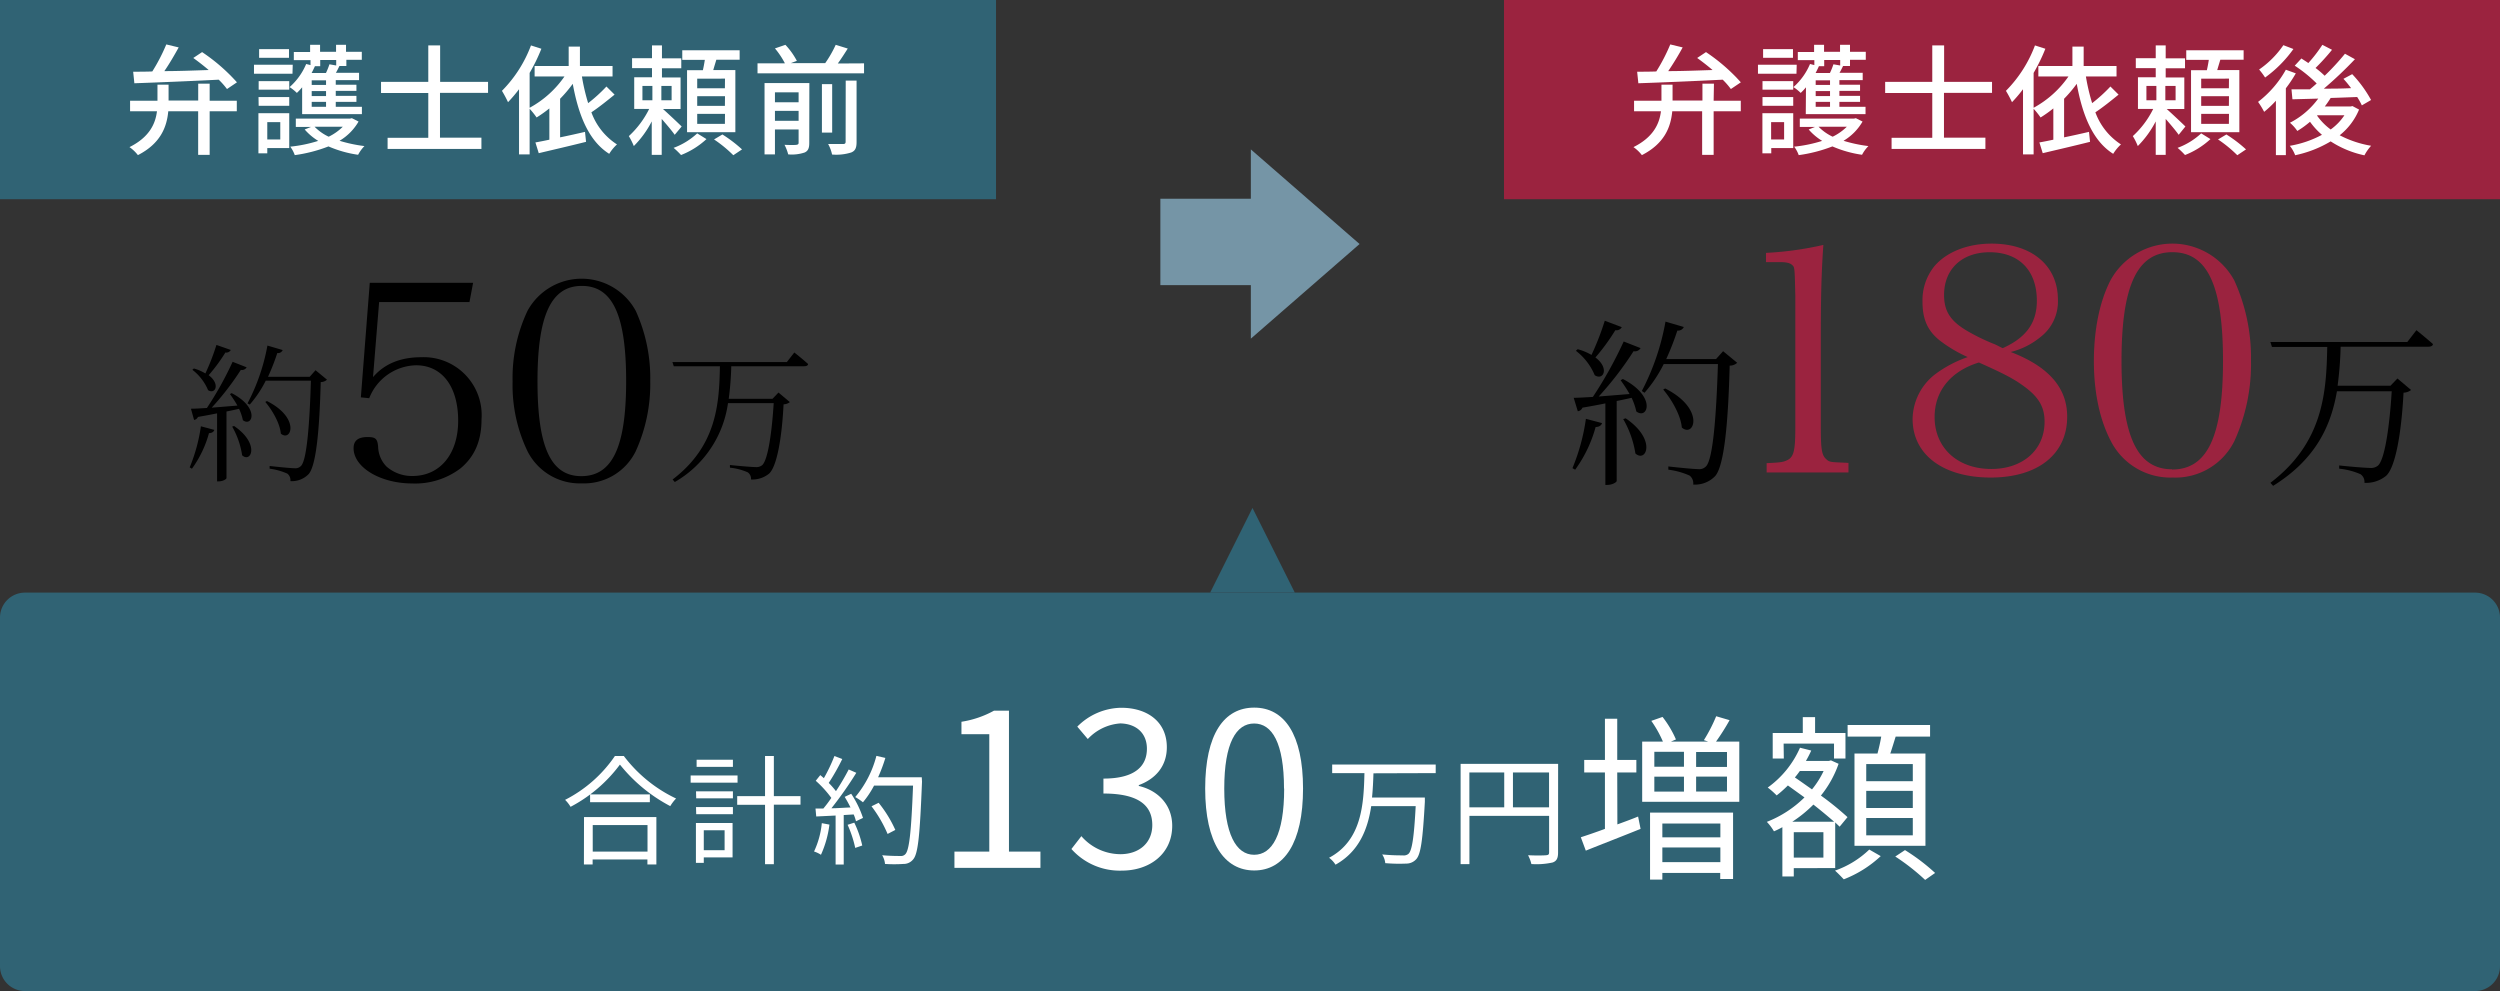 <svg xmlns="http://www.w3.org/2000/svg" viewBox="0 0 502 199"><rect x="0" y="0" width="502" height="199" fill="#333333" stroke="none"/><defs><style>.cls-1{isolation:isolate;}.cls-2{fill:#7595a6;}.cls-3{fill:#306374;}.cls-4{fill:#fff;}.cls-5{fill:#9b233f;}</style></defs><g id="レイヤー_2" data-name="レイヤー 2"><g id="アートボード_1" data-name="アートボード 1" class="cls-1"><g id="グループ_23" data-name="グループ 23"><g id="長方形_7" data-name="長方形 7"><path class="cls-2" d="M233,39.91V57.25h24.16V39.91Z"/></g><g id="多角形_1" data-name="多角形 1"><path class="cls-2" d="M251.17,30V68L273,49Z"/></g><g id="約50万"><path d="M38.09,93.85a33.82,33.82,0,0,0,2.25-8.25l2.7.72c-.12.36-.42.63-1.08.66a21.94,21.94,0,0,1-3.42,7.14Zm8.43-14.91c5.76,3,4.11,6.9,2.25,5.43A10.28,10.28,0,0,0,48,82.09q-1.17.27-2.52.54V96c0,.18-.66.66-1.59.66h-.3V83c-1.17.24-2.46.48-3.84.72a1,1,0,0,1-.78.6l-.63-2.25c.72,0,1.83-.06,3.21-.15a68.23,68.23,0,0,0,5.16-9.27l2.82,1.11a1.09,1.09,0,0,1-1.17.51,55.63,55.63,0,0,1-5.85,7.59l5.16-.42a22.08,22.08,0,0,0-1.5-2.31Zm-.18-8.67a1,1,0,0,1-1.08.51,33.83,33.83,0,0,1-3.36,4.56c2.4,1.8,1.32,3.93-.12,3a10,10,0,0,0-3.15-4.08l.3-.27a9.39,9.39,0,0,1,2.31,1,44.82,44.82,0,0,0,2.22-5.73ZM47,85.54c5.25,3.57,3.42,7.53,1.62,5.88a16.54,16.54,0,0,0-2-5.76Zm18.66-9.3a1.84,1.84,0,0,1-1.26.48c-.24,9.45-.9,16.68-2.4,18.45a4.67,4.67,0,0,1-3.69,1.44,1.66,1.66,0,0,0-.6-1.5,12.86,12.86,0,0,0-3.57-1l0-.54c1.59.18,4.26.45,5,.45a1.54,1.54,0,0,0,1.29-.45c1.17-1.11,1.74-8.34,2-17.13H53.36a22.66,22.66,0,0,1-3.21,4.8L49.7,81a40.45,40.45,0,0,0,4-11.61l3.06.9a1,1,0,0,1-1.08.6,45,45,0,0,1-1.86,4.77h8.37l1.17-1.32ZM53.6,80.53c6.78,3.42,4.86,8.31,2.79,6.54-.18-2.1-1.74-4.74-3.12-6.36Z"/><path d="M74.9,75.73c2.3-2.69,5.55-4,9.69-4a11.64,11.64,0,0,1,12.1,12.49c0,4.31-1.4,7.51-4.26,9.86a15.1,15.1,0,0,1-9.69,3C76.3,97.06,71,93.81,71,90c0-1.51.9-2.24,2.8-2.24,1.63,0,2,.34,2.13,2a5.92,5.92,0,0,0,1.68,3.92,7.73,7.73,0,0,0,5.21,1.9c5.54,0,9.18-4.42,9.18-11.09,0-6.89-3.25-11.14-8.45-11.14a10.35,10.35,0,0,0-9.41,6.61l-1.68-.17,1.79-23H95l-.73,3.86H76.13Z"/><path d="M105.93,62.4a12.38,12.38,0,0,1,21.72,0,32.58,32.58,0,0,1,2.92,14.11,32.58,32.58,0,0,1-2.92,14.11,11.54,11.54,0,0,1-10.8,6.44,11.75,11.75,0,0,1-10.92-6.44,30.58,30.58,0,0,1-3-14A31.57,31.57,0,0,1,105.93,62.4Zm10.8,33.21c6.22,0,9-5.83,9-19.1s-2.74-19.1-8.9-19.1-8.9,5.88-8.9,19.16S110.63,95.61,116.73,95.61Z"/><path d="M159.5,70.78s1.71,1.35,2.76,2.31c0,.3-.33.45-.78.45H146.84a60.58,60.58,0,0,1-.51,6.54h8.79l1.2-1.26,2.28,1.92a2.09,2.09,0,0,1-1.26.45C157,88,156,93.61,154.46,95.08a5.28,5.28,0,0,1-3.66,1.2,1.56,1.56,0,0,0-.66-1.44,11.92,11.92,0,0,0-3.57-.93l0-.54c1.59.18,4.41.42,5.16.42a1.83,1.83,0,0,0,1.32-.39c1.11-1,1.92-6.24,2.31-12.45h-9.18a21.74,21.74,0,0,1-10.68,15.84l-.44-.51c8.9-6.78,9.35-15.24,9.5-22.74h-9.27l-.27-.84H158Z"/></g><g id="長方形_7-2" data-name="長方形 7"><path class="cls-3" d="M0,0V40H200V0Z"/></g><g id="長方形_7-3" data-name="長方形 7"><path class="cls-3" d="M497,119H5a5,5,0,0,0-5,5v70a5,5,0,0,0,5,5H497a5,5,0,0,0,5-5V124A5,5,0,0,0,497,119Z"/></g><g id="合計約130万円増額"><path class="cls-4" d="M125.27,151.81a28.33,28.33,0,0,0,10.49,8.53,8.27,8.27,0,0,0-1.17,1.53,32,32,0,0,1-10.11-8.34,29.35,29.35,0,0,1-9.91,8.48,6.88,6.88,0,0,0-1.1-1.4,26.85,26.85,0,0,0,10-8.8Zm-8,12.26h14.53v9.51H130v-1h-11v1h-1.75Zm13.22-4.56v1.57h-12v-1.57Zm-11.47,6.16V171h11v-5.33Z"/><path class="cls-4" d="M148.1,157.16h-9.42v-1.45h9.42Zm-1,15h-5.78v1.1h-1.58v-8h7.36Zm-7.34-13.26h7.41v1.41H139.8Zm0,3.16h7.41v1.43H139.8Zm7.41-8.08h-7.29v-1.43h7.29Zm-5.85,12.74v4h4.18v-4Zm19.42-5.14h-5.35v11.95h-1.77V161.61h-5.59v-1.75h5.59v-8.05h1.77v8.05h5.35Z"/><path class="cls-4" d="M166.55,165.58a21.06,21.06,0,0,1-1.7,6.06,6,6,0,0,0-1.39-.66,17.36,17.36,0,0,0,1.56-5.69Zm4.37-6.19a19.91,19.91,0,0,1,2.37,4.85l-1.41.67a8.47,8.47,0,0,0-.46-1.37l-2,.12v9.94h-1.63v-9.84l-3.89.19-.15-1.6c.48,0,1,0,1.58,0a24.11,24.11,0,0,0,1.6-2.13,21.48,21.48,0,0,0-3.13-3.44l.91-1.14c.24.19.48.4.72.62a33.2,33.2,0,0,0,2.12-4.45l1.58.6a43.9,43.9,0,0,1-2.72,4.8,17.83,17.83,0,0,1,1.45,1.65c1-1.5,1.89-3.06,2.56-4.35l1.53.67a76.56,76.56,0,0,1-5,7.12c1.2,0,2.51-.12,3.83-.16-.36-.74-.77-1.48-1.17-2.13Zm.62,5.8a20.69,20.69,0,0,1,1.6,4.59l-1.41.48a23.21,23.21,0,0,0-1.53-4.64Zm13.6-8.24c-.43,10.7-.77,14.41-1.75,15.58a2.44,2.44,0,0,1-2,.95,27.25,27.25,0,0,1-3.68,0,4.15,4.15,0,0,0-.57-1.75c1.6.15,3.05.15,3.65.15a1.17,1.17,0,0,0,1-.36c.79-.81,1.19-4.45,1.55-13.77h-7.83a18.75,18.75,0,0,1-2.23,3.35,12,12,0,0,0-1.55-1.05,21,21,0,0,0,4.25-8.27l1.8.41a31.75,31.75,0,0,1-1.46,3.89h8.77Zm-6.91,10.51A25.94,25.94,0,0,0,175,161.9l1.43-.7a24.66,24.66,0,0,1,3.35,5.45Z"/><path class="cls-4" d="M191.65,171h7V147.43h-5.59v-2.5a19.8,19.8,0,0,0,6.54-2.23h3V171h6.32v3.27H191.65Z"/><path class="cls-4" d="M215.14,170.48l2-2.58a10.42,10.42,0,0,0,7.83,3.62c3.74,0,6.41-2.24,6.41-5.85,0-3.79-2.54-6.33-9.81-6.33v-3c6.49,0,8.73-2.62,8.73-6,0-3.05-2.06-5-5.33-5.08a9.86,9.86,0,0,0-6.54,3.14l-2.11-2.49a12.65,12.65,0,0,1,8.82-3.79c5.29,0,9.16,2.84,9.16,7.92,0,3.83-2.28,6.37-5.63,7.61v.17c3.74.86,6.71,3.7,6.71,8,0,5.63-4.52,9-10.11,9A13,13,0,0,1,215.14,170.48Z"/><path class="cls-4" d="M242,158.35c0-11,3.82-16.26,9.85-16.26s9.8,5.34,9.8,16.26-3.82,16.44-9.8,16.44S242,169.32,242,158.35Zm15.83,0c0-9.2-2.41-13.07-6-13.07s-6,3.87-6,13.07,2.41,13.29,6,13.29S257.86,167.64,257.86,158.35Z"/><path class="cls-4" d="M275.79,155.28c-.05,1.57-.12,3.22-.29,4.87h10.61s0,.62,0,.86c-.43,7.7-.81,10.54-1.75,11.54a2.69,2.69,0,0,1-2,.86,33.23,33.23,0,0,1-4.2-.09,3.78,3.78,0,0,0-.62-1.75,40.13,40.13,0,0,0,4.15.19,1.44,1.44,0,0,0,1.13-.31c.71-.64,1.12-3.27,1.45-9.58h-8.93c-.7,4.68-2.46,9.13-7.17,11.76a5.16,5.16,0,0,0-1.29-1.39c6.62-3.51,6.95-10.87,7.1-17H267.5v-1.72h20.79v1.72Z"/><path class="cls-4" d="M312.86,171.19c0,1.15-.29,1.72-1.1,2a15,15,0,0,1-4.26.31,7.12,7.12,0,0,0-.67-1.77c1.63.08,3.18.05,3.64,0s.59-.15.59-.6v-7.31h-16v9.7h-1.77V153.39h19.58Zm-17.81-9.08h7v-7h-7Zm16,0v-7H303.8v7Z"/><path class="cls-4" d="M324.77,165.54c1.36-.5,2.76-1,4.16-1.58l.5,2.48c-3.8,1.54-7.89,3.11-11,4.37l-1-2.69c1.33-.43,3-1,4.84-1.68V155.11h-4.16V152.6h4.16v-8.28h2.47v8.28h3.84v2.51h-3.84Zm24.48-16.63V161h-19.5V148.91h4.16a22.7,22.7,0,0,0-2.33-4.16l2.26-.79a21,21,0,0,1,2.69,4.52l-1,.43H343l-.86-.29a31.58,31.58,0,0,0,2.47-4.8l2.69.79a44.79,44.79,0,0,1-2.72,4.3Zm-17.92,14.26H348v13.34h-2.58v-1.22H333.8v1.33h-2.47Zm.86-9.21h5.95v-3h-5.95Zm0,5h5.95v-3h-5.95Zm1.61,6.41v2.76h11.65v-2.76Zm11.65,7.74v-2.94H333.8v2.94ZM346.78,151h-6.2v3h6.2Zm0,4.94h-6.2v3h6.2Z"/><path class="cls-4" d="M360.19,174.32V176H357.9v-9.9a16.47,16.47,0,0,1-1.69.83,10.28,10.28,0,0,0-1.43-1.9,22.35,22.35,0,0,0,7.56-4.91l-3.33-2.4c-.76.75-1.51,1.43-2.26,2a15.19,15.19,0,0,0-1.79-1.58,19.4,19.4,0,0,0,6.48-8l2.26.57a22.66,22.66,0,0,1-1.07,2.08h4.62l.4-.11,1.54.69a21.23,21.23,0,0,1-3.55,6.38,59.29,59.29,0,0,1,5.34,4.33L369.4,166c-.25-.25-.57-.54-.89-.86v9.17Zm-2-22h-2.23v-5.13H362V144h2.47v3.19h6.1v5.13h-2.3v-3H358.15ZM368.29,165c-1.15-1-2.62-2.23-4.16-3.44A25.8,25.8,0,0,1,359.9,165Zm-2.15,2.11h-5.95v5.09h5.95Zm-4.73-12.29c-.32.43-.65.89-1,1.29,1.11.75,2.25,1.57,3.44,2.4a17.64,17.64,0,0,0,2.33-3.69Zm16.24,17.09a23.1,23.1,0,0,1-7.42,4.66c-.43-.46-1.19-1.25-1.76-1.75a18.9,18.9,0,0,0,6.88-4.23ZM377,151.31c.28-1.07.57-2.29.75-3.4H371v-2.33h16.56v2.33h-6.91c-.36,1.14-.72,2.36-1.08,3.4h7.06v18.53H372.38V151.31Zm7.09,2.12h-9.35v3.44h9.35Zm0,5.37h-9.35v3.44h9.35Zm0,5.45h-9.35v3.48h9.35Zm-1.57,6.45a39.59,39.59,0,0,1,6.05,4.59l-2,1.4a43.15,43.15,0,0,0-6-4.7Z"/></g><g id="多角形_1-2" data-name="多角形 1"><path class="cls-3" d="M251.5,102,243,119h17Z"/></g><g id="弁護士依頼前"><path class="cls-4" d="M42.1,20.23h5.45v2.11H42.1V31.1H39.79V22.34h-6c-.29,3.12-1.51,6.46-6.1,8.81A7.58,7.58,0,0,0,26,29.54c4-2,5.21-4.68,5.52-7.2h-5.4V20.23h5.5V17h2.23v3.19h5.95V16.8H42.1ZM26.74,14.4c1.1,0,2.4,0,3.84-.05a36,36,0,0,0,2.81-5.43l2.49.6C35,11.11,34,12.84,33,14.28c2.76,0,5.83-.12,8.9-.22-1-.86-2.09-1.7-3.09-2.42l1.77-1.18a36.76,36.76,0,0,1,7,6.07l-2,1.35A15.29,15.29,0,0,0,43.92,16c-6.14.31-12.6.57-16.94.72Z"/><path class="cls-4" d="M58.73,14.8H51V13h7.78Zm-.65,14.93H53.67v1.06H51.89V22.73h6.19Zm0-13.44V18H51.94V16.29Zm-6.17,3.2h6.17v1.75H51.94Zm6.12-7.88h-6V9.86h6ZM53.67,24.53V28h2.61V24.53Zm7-7a11.55,11.55,0,0,1-1.06,1.13,9,9,0,0,0-1.46-1.17,12.74,12.74,0,0,0,3.33-4.64l.87.22v-1H59V10.44h3.27V9h2v1.4h3.21V9h2v1.4h3.17v1.61H69.55v1.24H68.16c-.24.48-.48,1-.72,1.37H72.1v1.47H67.42v.93h4.15v1.23H67.42v1h4.15v1.2H67.42v1h5.25v1.47h-12ZM72,24.41a10.78,10.78,0,0,1-3.82,3.86,28.79,28.79,0,0,0,5,1.06,7.45,7.45,0,0,0-1.27,1.75,23,23,0,0,1-5.95-1.68,29.73,29.73,0,0,1-6.77,1.75,6.33,6.33,0,0,0-.91-1.7,27.85,27.85,0,0,0,5.62-1.16A11.55,11.55,0,0,1,61.18,26l1.27-.51H59.4V23.81H70.3l.36-.08ZM64.3,12.05v1.24H63.24c-.21.46-.43.92-.67,1.37h2.88a13.82,13.82,0,0,0,.7-1.75l1.36.24v-1.1Zm1.17,4.08H62.59v.93h2.88Zm0,2.16H62.59v1h2.88Zm0,2.16H62.59v1h2.88Zm-2.3,5a9.72,9.72,0,0,0,2.83,2,10.47,10.47,0,0,0,2.83-2Z"/><path class="cls-4" d="M88.35,18.65v9h8.32V29.9H77.83V27.67H86v-9H76.51V16.44H86V9.12h2.38v7.32H98v2.21Z"/><path class="cls-4" d="M123.41,19c-1.44,1.17-3.17,2.57-4.66,3.55A12.9,12.9,0,0,0,123.89,29a8.69,8.69,0,0,0-1.56,1.89c-4.1-2.59-6.17-7.73-7.32-14.06a26.35,26.35,0,0,1-2.54,3v7.75c1.63-.33,3.36-.72,5-1.1l.21,2c-3.33.84-6.91,1.66-9.5,2.28l-.67-2.16c.81-.14,1.77-.33,2.8-.55V21.77a26.18,26.18,0,0,1-2.56,1.82,16,16,0,0,0-1.4-1.75V31h-2.13V17.92a28.07,28.07,0,0,1-2.21,2.6,23.42,23.42,0,0,0-1.22-2.28,25.75,25.75,0,0,0,5.83-9.12l2.09.67a35.52,35.52,0,0,1-2.36,4.85v7a20.26,20.26,0,0,0,7-6.29h-6V13.25h6.84V9.36h2.26v3.89H123v2.11h-6.15a40.65,40.65,0,0,0,1.25,5.35,30.41,30.41,0,0,0,3.67-3.34Z"/><path class="cls-4" d="M135.48,27.07c-.53-.77-1.65-2.09-2.61-3.19V31.1h-2V24.38a19.78,19.78,0,0,1-3.6,4.95,14.06,14.06,0,0,0-1-2,18.53,18.53,0,0,0,4.08-5.45h-3V15.52h3.57V13.68h-4v-2h4V9.12h2v2.59h3.88v2h-3.88v1.84h3.74v6.34h-3.53c1,.89,3.19,2.95,3.75,3.51ZM129,20.13H131V17.25H129Zm5.86-2.88h-2.06v2.88h2.06Zm7,10.68a16.23,16.23,0,0,1-5.11,3.2,15.8,15.8,0,0,0-1.49-1.44A14.18,14.18,0,0,0,140,26.78Zm-.72-13.84c.15-.65.29-1.4.39-2.07H137V10.1h11.52V12h-4.68c-.22.72-.43,1.42-.62,2.07h4.44V26.54h-9.7V14.09Zm4.44,1.7H140v1.94h5.56Zm0,3.53H140v1.94h5.56Zm0,3.55H140v2h5.56ZM145.06,27A27.57,27.57,0,0,1,149,30l-1.75,1.17A25.86,25.86,0,0,0,143.38,28Z"/><path class="cls-4" d="M173.5,12.72v2H152.11v-2h5.5a16.16,16.16,0,0,0-2-3L157.71,9a14.78,14.78,0,0,1,2.3,3.22l-1.22.46h6.91A22.88,22.88,0,0,0,167.81,9l2.42.75c-.64,1-1.32,2.08-2,3Zm-11,16c0,1-.22,1.58-.92,1.9a8.12,8.12,0,0,1-3.31.38,9,9,0,0,0-.74-1.92c1.05.05,2.11.05,2.4,0s.43-.12.43-.43V26h-4.75v5h-2.09V16.68h9Zm-6.89-10.18v2h4.75v-2Zm4.75,5.72v-2h-4.75v2Zm6.74,2.37h-2.06V16.89h2.06Zm2.72-10.44H172V28.51c0,1.18-.26,1.78-1.08,2.11a10,10,0,0,1-3.84.41,7.61,7.61,0,0,0-.79-2.11c1.35,0,2.64,0,3,0s.51-.12.51-.45Z"/></g><g id="約180万"><path d="M315.75,94a40.27,40.27,0,0,0,2.7-9.9l3.24.86c-.14.43-.5.76-1.29.79a26.37,26.37,0,0,1-4.11,8.57ZM325.87,76.1c6.91,3.6,4.93,8.27,2.7,6.51a12.68,12.68,0,0,0-.94-2.73c-.93.21-1.94.43-3,.64V96.58c0,.21-.79.79-1.91.79h-.36V81c-1.4.29-2.95.58-4.61.86a1.14,1.14,0,0,1-.93.72L316,79.88c.86,0,2.2-.08,3.85-.18a82.08,82.08,0,0,0,6.19-11.13l3.39,1.33a1.32,1.32,0,0,1-1.41.62,66.08,66.08,0,0,1-7,9.1l6.2-.5a27.25,27.25,0,0,0-1.8-2.77Zm-.22-10.41a1.2,1.2,0,0,1-1.29.61,41.11,41.11,0,0,1-4,5.48c2.88,2.16,1.59,4.71-.14,3.56a11.94,11.94,0,0,0-3.78-4.9l.36-.32a11.21,11.21,0,0,1,2.77,1.15,54.14,54.14,0,0,0,2.67-6.87ZM326.44,84c6.3,4.29,4.11,9,1.95,7.06a19.91,19.91,0,0,0-2.45-6.91Zm22.39-11.15a2.23,2.23,0,0,1-1.51.57c-.29,11.34-1.08,20-2.88,22.14A5.6,5.6,0,0,1,340,97.3a2,2,0,0,0-.72-1.8A15.12,15.12,0,0,0,335,94.31l0-.65c1.9.22,5.11.54,6,.54a1.85,1.85,0,0,0,1.55-.54c1.4-1.33,2.08-10,2.41-20.55H334.07a27,27,0,0,1-3.85,5.76l-.54-.36a48.33,48.33,0,0,0,4.75-13.93l3.68,1.08a1.26,1.26,0,0,1-1.3.72,53.94,53.94,0,0,1-2.23,5.72h10L346,70.52ZM334.36,78c8.14,4.11,5.83,10,3.35,7.85-.22-2.52-2.09-5.69-3.74-7.63Z"/><path class="cls-5" d="M354.74,93c2.75-.13,3.26-.19,4.1-.58,1.34-.64,1.66-1.85,1.66-6.59V59.48c-.13-5.82-.13-5.82-.64-6.27s-1.22-.58-2.69-.58h-2.56V50.78a66.29,66.29,0,0,0,11.52-1.6c-.38,5.5-.51,10-.51,18.49V85.78c0,4.35.19,5.57,1,6.34s.9.64,4.55.83v1.92H354.74Z"/><path class="cls-5" d="M415.09,83.67c0,7.55-5.89,12.22-15.36,12.22s-15.68-4.54-15.68-11.77a11.55,11.55,0,0,1,4.87-9.22,24,24,0,0,1,6.2-3.2,27.14,27.14,0,0,1-5.69-3.39c-2.37-1.92-3.39-4.22-3.39-7.68a10.86,10.86,0,0,1,2.43-7.23c2.43-2.81,6.59-4.48,11.45-4.48,8.07,0,13.31,4.42,13.31,11.26a9,9,0,0,1-3.58,7.56,15.13,15.13,0,0,1-5.89,2.94C411.38,73.62,415.09,77.85,415.09,83.67Zm-26.62.06c0,6.21,4.61,10.44,11.39,10.44,6.33,0,10.69-3.84,10.69-9.48,0-3.13-1.28-5.18-4.74-7.55-1.73-1.21-3.71-2.24-8.45-4.35C391.73,74.52,388.47,78.49,388.47,83.73ZM409,60.38c0-6.08-3.59-9.73-9.48-9.73-5.56,0-9.15,3.39-9.15,8.57,0,3.46,1.41,5.51,5.44,7.68a40.76,40.76,0,0,0,4.61,2.18c.51.19,1,.51,1.73.83C406.83,67.8,409,64.86,409,60.38Z"/><path class="cls-5" d="M423.79,56.28a14.16,14.16,0,0,1,24.84,0A37.34,37.34,0,0,1,452,72.41a37.29,37.29,0,0,1-3.32,16.12,13.21,13.21,0,0,1-12.36,7.36,13.44,13.44,0,0,1-12.48-7.36c-2.24-4.28-3.39-9.85-3.39-16S421.55,60.63,423.79,56.28Zm12.36,38c7.1,0,10.23-6.66,10.23-21.82s-3.13-21.82-10.17-21.82S426,57.3,426,72.47,429.17,94.23,436.15,94.23Z"/><path d="M485.22,66.3s2,1.62,3.31,2.78c0,.36-.39.54-.93.54H470a71.92,71.92,0,0,1-.61,7.84H480L481.41,76l2.73,2.31a2.55,2.55,0,0,1-1.51.54c-.43,8.2-1.62,14.9-3.46,16.66a6.32,6.32,0,0,1-4.39,1.44,1.88,1.88,0,0,0-.79-1.73,14.3,14.3,0,0,0-4.28-1.11l0-.65c1.91.22,5.3.5,6.2.5a2.2,2.2,0,0,0,1.58-.46c1.33-1.16,2.3-7.49,2.77-14.94h-11c-1.19,6.91-4.21,13.64-12.82,19l-.54-.61c10.69-8.13,11.23-18.28,11.41-27.28H456.21l-.32-1h27.5Z"/></g><g id="長方形_7-4" data-name="長方形 7"><path class="cls-5" d="M302,0V40H502V0Z"/></g><g id="弁護士依頼後"><path class="cls-4" d="M344.1,20.23h5.45v2.11H344.1V31.1h-2.31V22.34h-6c-.29,3.12-1.51,6.46-6.1,8.81A7.58,7.58,0,0,0,328,29.54c4-2,5.21-4.68,5.52-7.2h-5.4V20.23h5.5V17h2.23v3.19h6V16.8h2.31ZM328.74,14.4c1.1,0,2.4,0,3.84-.05a36,36,0,0,0,2.81-5.43l2.49.6c-.86,1.59-1.92,3.32-2.9,4.76,2.76,0,5.83-.12,8.9-.22-1-.86-2.09-1.7-3.09-2.42l1.77-1.18a36.76,36.76,0,0,1,7,6.07l-2,1.35A15.29,15.29,0,0,0,345.92,16c-6.14.31-12.6.57-16.94.72Z"/><path class="cls-4" d="M360.73,14.8H353V13h7.78Zm-.65,14.93h-4.41v1.06h-1.78V22.73h6.19Zm0-13.44V18h-6.17V16.29Zm-6.17,3.2h6.17v1.75h-6.17Zm6.12-7.88h-6V9.86h6Zm-4.39,12.92V28h2.61V24.53Zm7-7a11.55,11.55,0,0,1-1.06,1.13,9,9,0,0,0-1.46-1.17,12.74,12.74,0,0,0,3.33-4.64l.87.22v-1H361V10.44h3.27V9h2v1.4h3.21V9h2v1.4h3.17v1.61h-3.17v1.24h-1.39c-.24.48-.48,1-.72,1.37h4.66v1.47h-4.68v.93h4.15v1.23h-4.15v1h4.15v1.2h-4.15v1h5.25v1.47h-12ZM374,24.41a10.78,10.78,0,0,1-3.82,3.86,28.71,28.71,0,0,0,5,1.06,7.22,7.22,0,0,0-1.28,1.75,23,23,0,0,1-5.95-1.68,29.73,29.73,0,0,1-6.77,1.75,6.33,6.33,0,0,0-.91-1.7,27.85,27.85,0,0,0,5.62-1.16A11.55,11.55,0,0,1,363.18,26l1.27-.51H361.4V23.81h10.9l.36-.08ZM366.3,12.05v1.24h-1.06c-.21.46-.43.92-.67,1.37h2.88a13.82,13.82,0,0,0,.7-1.75l1.36.24v-1.1Zm1.17,4.08h-2.88v.93h2.88Zm0,2.16h-2.88v1h2.88Zm0,2.16h-2.88v1h2.88Zm-2.3,5a9.72,9.72,0,0,0,2.83,2,10.69,10.69,0,0,0,2.84-2Z"/><path class="cls-4" d="M390.35,18.65v9h8.32V29.9H379.83V27.67H388v-9h-9.46V16.44H388V9.12h2.38v7.32H400v2.21Z"/><path class="cls-4" d="M425.41,19c-1.44,1.17-3.17,2.57-4.66,3.55A13,13,0,0,0,425.89,29a8.69,8.69,0,0,0-1.56,1.89c-4.1-2.59-6.17-7.73-7.32-14.06a26.35,26.35,0,0,1-2.54,3v7.75c1.63-.33,3.36-.72,5-1.1l.21,2c-3.33.84-6.91,1.66-9.5,2.28l-.67-2.16c.81-.14,1.77-.33,2.8-.55V21.77a26.18,26.18,0,0,1-2.56,1.82,16,16,0,0,0-1.4-1.75V31h-2.13V17.92a28.07,28.07,0,0,1-2.21,2.6,23.42,23.42,0,0,0-1.22-2.28,25.75,25.75,0,0,0,5.83-9.12l2.09.67a35.52,35.52,0,0,1-2.36,4.85v7a20.26,20.26,0,0,0,7-6.29h-6.05V13.25h6.84V9.36h2.26v3.89H425v2.11h-6.15a40.65,40.65,0,0,0,1.25,5.35,30.41,30.41,0,0,0,3.67-3.34Z"/><path class="cls-4" d="M437.48,27.07c-.53-.77-1.65-2.09-2.61-3.19V31.1h-2V24.38a20,20,0,0,1-3.6,4.95,13.13,13.13,0,0,0-1-2,18.38,18.38,0,0,0,4.09-5.45H429.3V15.52h3.57V13.68h-4v-2h4V9.12h2v2.59h3.88v2h-3.88v1.84h3.74v6.34h-3.53c1,.89,3.19,2.95,3.75,3.51ZM431,20.13H433V17.25H431Zm5.86-2.88h-2.06v2.88h2.06Zm7,10.68a16.23,16.23,0,0,1-5.11,3.2,15.8,15.8,0,0,0-1.49-1.44A14.18,14.18,0,0,0,442,26.78Zm-.72-13.84c.15-.65.29-1.4.39-2.07H439V10.1h11.52V12h-4.68c-.22.72-.43,1.42-.62,2.07h4.44V26.54h-9.7V14.09Zm4.44,1.7H442v1.94h5.56Zm0,3.53H442v1.94h5.56Zm0,3.55H442v2h5.56ZM447.06,27A27.57,27.57,0,0,1,451,30l-1.75,1.17A25.86,25.86,0,0,0,445.38,28Z"/><path class="cls-4" d="M461,14.73a26.88,26.88,0,0,1-2,3V31.15H457V20.23a20.25,20.25,0,0,1-2.36,2.23,16.62,16.62,0,0,0-1.22-2A21.06,21.06,0,0,0,459,14Zm-.48-4.89a24.76,24.76,0,0,1-5.69,5.73,14,14,0,0,0-1.2-1.61,18.84,18.84,0,0,0,4.87-4.89ZM473.7,22a12.86,12.86,0,0,1-3.89,5.16,21.12,21.12,0,0,0,6.31,2.11,9.18,9.18,0,0,0-1.34,1.92A20,20,0,0,1,468,28.39a23.19,23.19,0,0,1-7.13,2.78,6.82,6.82,0,0,0-1.08-1.89,21.1,21.1,0,0,0,6.46-2.21,14.54,14.54,0,0,1-2.4-2.62,18.09,18.09,0,0,1-2.55,1.85,8.4,8.4,0,0,0-1.48-1.65,16.15,16.15,0,0,0,5.68-4.85l-5.18.14-.19-2c1.05,0,2.3,0,3.69,0,.44-.36.92-.77,1.37-1.18a27.76,27.76,0,0,0-4.41-3.57l1.34-1.45c.43.29.91.58,1.39.92A28.33,28.33,0,0,0,466.33,9l1.94,1c-1,1.25-2.25,2.61-3.31,3.65a17.82,17.82,0,0,1,1.83,1.56,48.32,48.32,0,0,0,4.08-4.42l2,1.1a80,80,0,0,1-6.24,5.91c1.75,0,3.6,0,5.47-.1-.5-.67-1-1.29-1.54-1.87l1.76-.94a24.72,24.72,0,0,1,3.79,5.19l-1.85,1.08a13.85,13.85,0,0,0-.94-1.68c-1.77.07-3.6.14-5.32.19-.36.58-.75,1.15-1.18,1.71H472l.38-.08Zm-8.43,1.22A12.16,12.16,0,0,0,468,26a11,11,0,0,0,2.76-2.86h-5.43Z"/></g></g></g></g></svg>